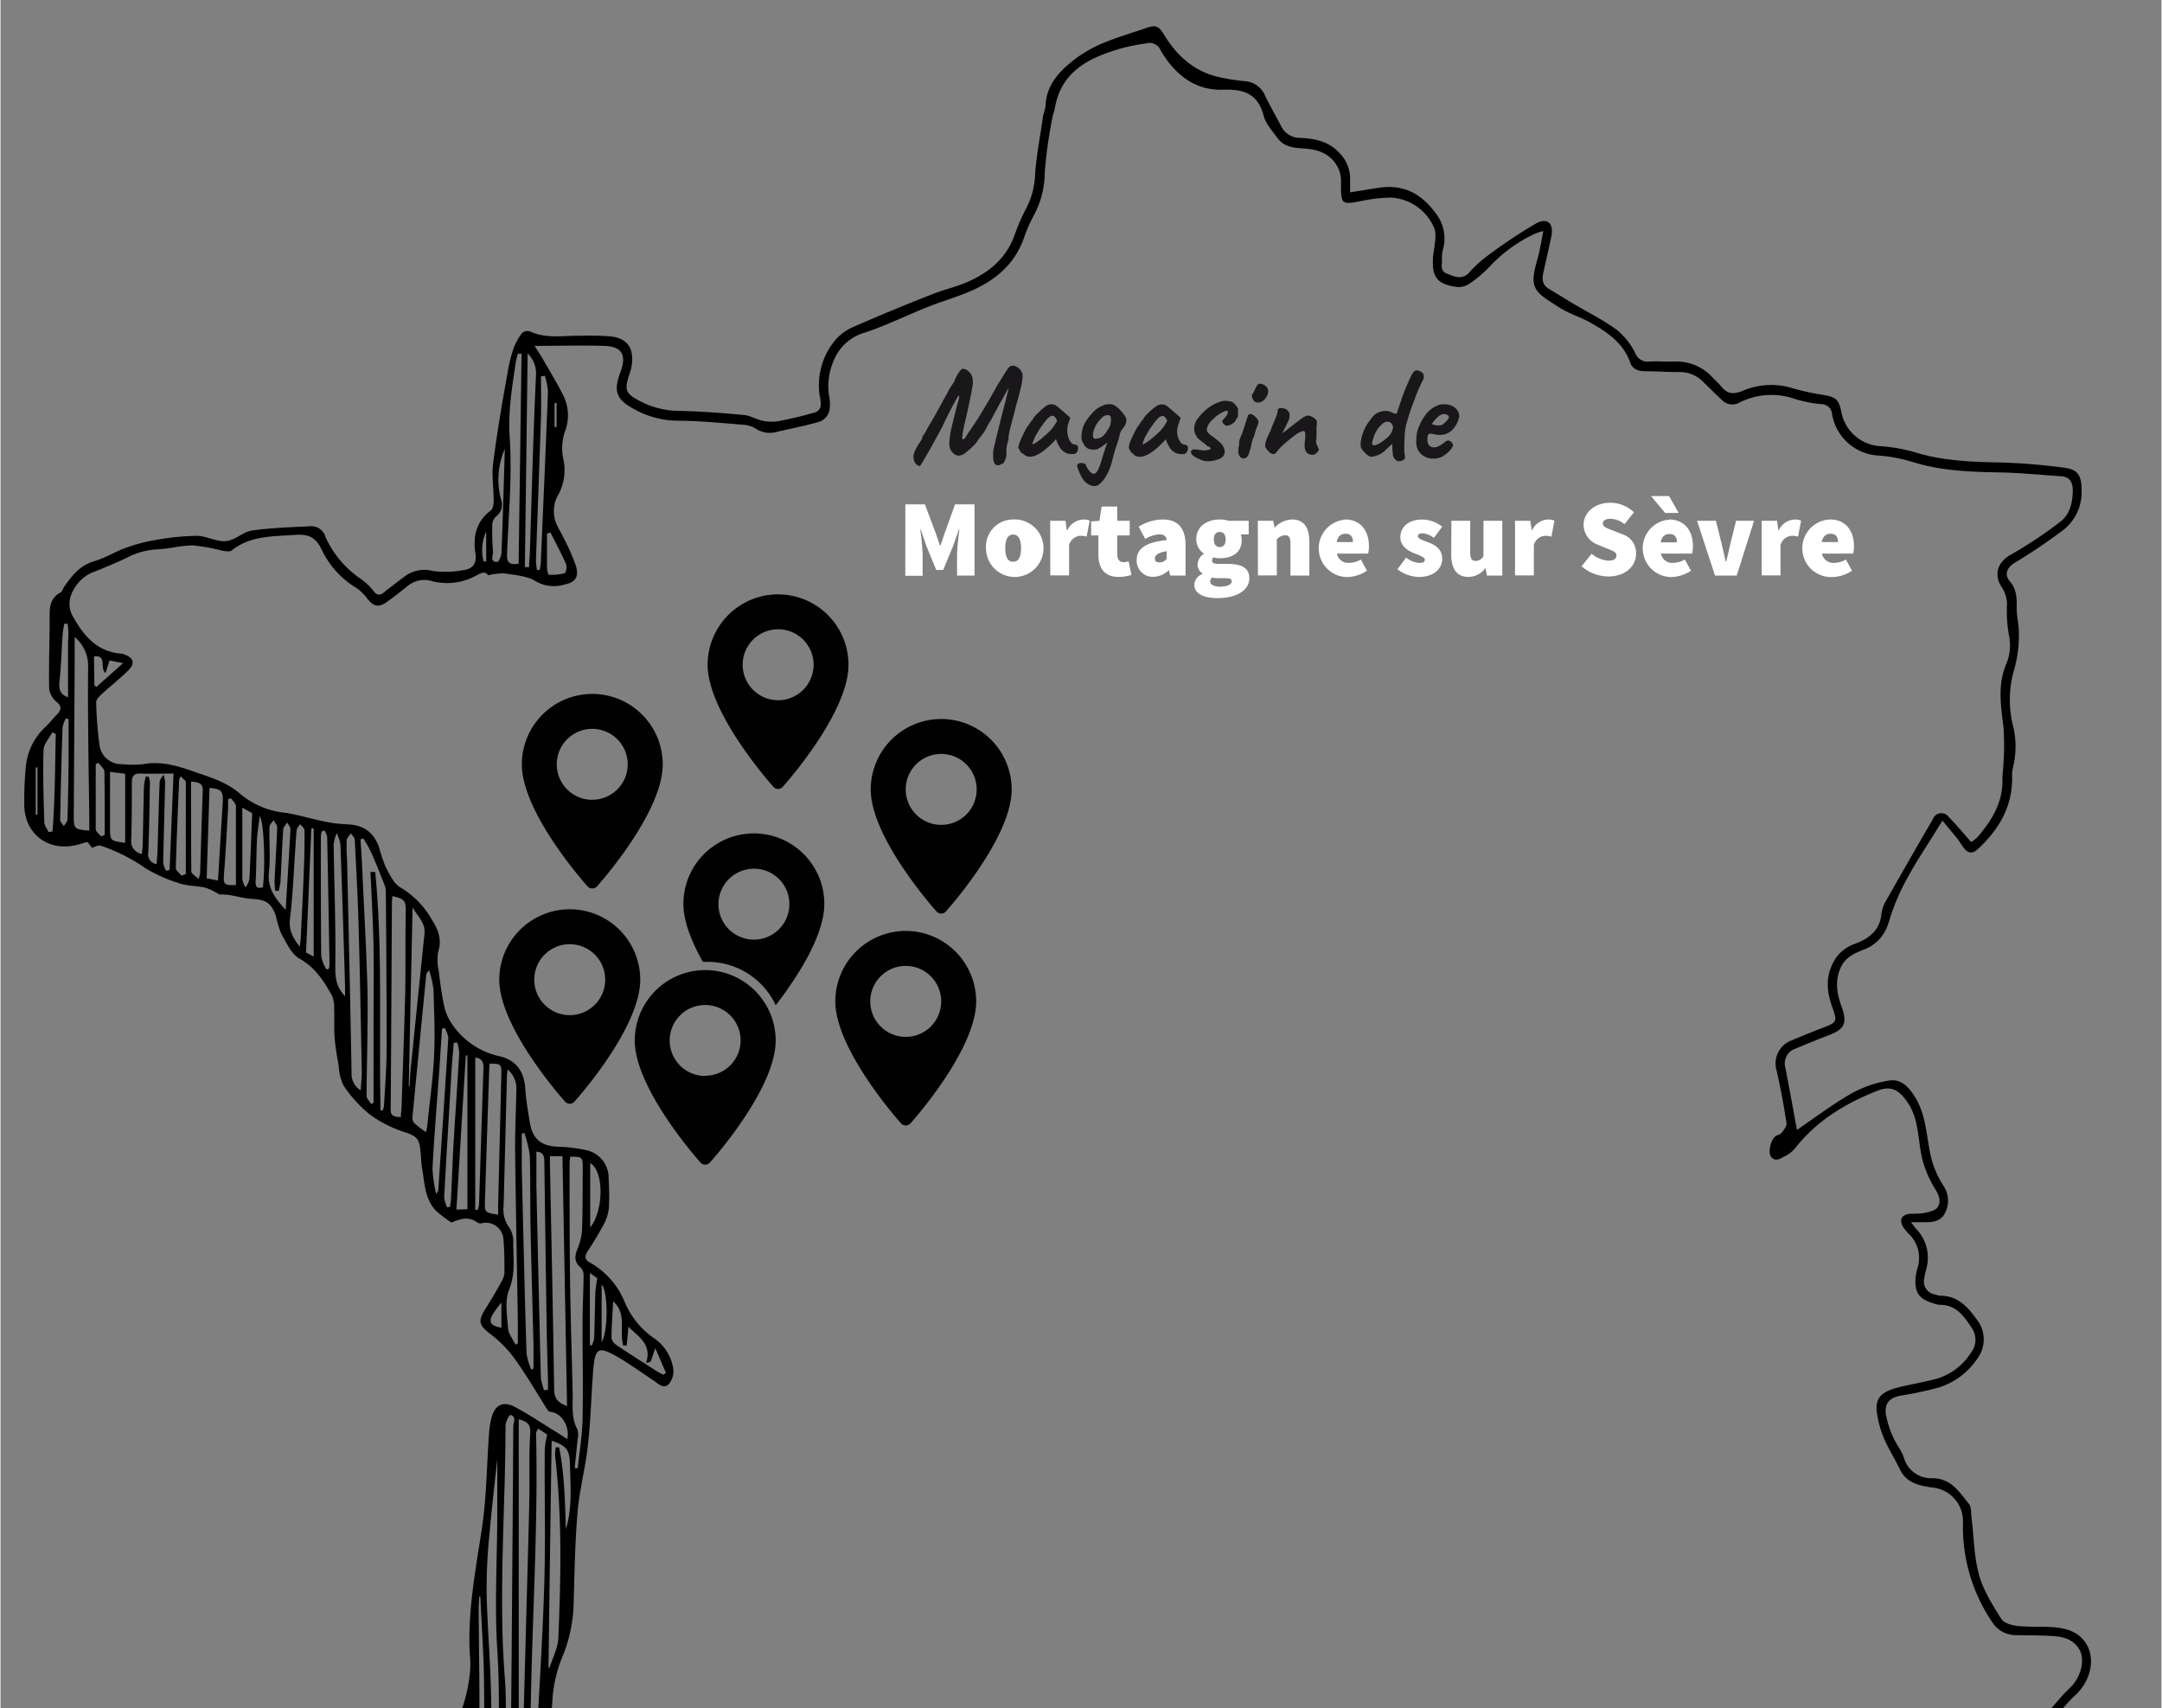 <?xml version="1.0"?>
<svg xmlns="http://www.w3.org/2000/svg" id="France" viewBox="0 0 405.12 320.2" width="500" height="395"><rect x="0" y="0" width="405.12" height="320.2" fill="#808080" stroke="none"/><defs><style>.cls-1{fill:#010101;}.cls-2{fill:#1a171b;}.cls-3{fill:#fff;}</style></defs><g id="map"><path d="M41,167.68a12.59,12.59,0,0,0-2.52-1.25c-1.66-.38-3.43-.31-5-.85a28.1,28.1,0,0,1-6.4-2.87,32.12,32.12,0,0,0-8.34-4.18c-.41-.12-1,.22-1.62.4l-.73-1a1.7,1.7,0,0,0-.45,0c-.53.14-1,.33-1.59.45-5.46,1.39-10-2.13-9.9-7.79a66.81,66.81,0,0,1,.3-6.93,11.62,11.62,0,0,1,3.68-7.39c.72-.68,1.34-1.47,2-2.17,1-.95,1.17-1.67-.1-2.68a3.65,3.65,0,0,1-1.22-2.5c-.07-4.17.08-8.35.1-12.54,0-2-.22-4.13,2.06-5.32.29-.15.41-.63.62-1,1.48-2.14,3-4.1,5.77-4.88,2-.59,3.9-1.8,5.92-2.51a30.91,30.91,0,0,1,5.52-1.44,46.69,46.69,0,0,1,7.65-.78c1.82,0,3.68,1.13,5.45,1s3.25-1.76,5-2c3.64-.52,7.34-.61,11-.8a2.75,2.75,0,0,1,2.72,2,18.86,18.86,0,0,0,6.59,7.86,11,11,0,0,1,2.38,2.24c.68.9,1.23.92,2,.29,1.39-1.09,2.78-2.17,4.2-3.21a6.23,6.23,0,0,1,5-.78,18.18,18.18,0,0,0,5.84-.2c1.59-.25,2.4-1.17,2.09-3.16-.47-3,.11-5.93,2.9-8,.41-.3.53-1.21.53-1.84,0-2.35-.39-4.73-.1-7C93.06,81.28,94,75.75,95,70.22a31.33,31.33,0,0,1,1.13-4.78,11.56,11.56,0,0,1,1.68-3.06,1.58,1.58,0,0,1,1.47-.24c3,1.38,6.07.78,9.13.81a58.87,58.87,0,0,1,5.94.11c3.13.35,4.41,2.16,4,5.27a8,8,0,0,1-.38,1.61c-1.1,3.28-.85,3.87,2.24,5.42a15.75,15.75,0,0,0,7,1.67c4.06.07,8.12.4,12.17.77,1.17.1,2.24.82,3.43,1.06a8,8,0,0,0,3,.1c2.37-.45,4.7-1,7-1.68a1.63,1.63,0,0,0,.93-1.07,5.13,5.13,0,0,0-.13-1.79,13.16,13.16,0,0,1,2.9-10.68,9.24,9.24,0,0,1,3.4-2.46c4.78-2.11,9.61-4.09,14.46-6,2.4-1,5-1.51,7.31-2.6,3.89-1.79,7-4.47,8.47-8.73a36.47,36.47,0,0,1,2.2-5,15,15,0,0,0,1.6-6.15c.24-3.72,1-7.4,1.5-11.1a15,15,0,0,0,.45-1.75c.14-4.19,2.81-6.82,5.82-9.09a25.09,25.09,0,0,1,5.5-3c2.53-1,5.19-1.79,7.79-2.68,1.38-.48,2.14-.35,3.06,1.22,2.38,4,5.76,7.1,10.57,8.1a36.94,36.94,0,0,0,4.56.71A4.44,4.44,0,0,1,237.1,18c.94,1.92,2,3.79,3,5.68a3.88,3.88,0,0,0,3.58,2.17c2.69.14,5.27.62,7.23,2.73a6.83,6.83,0,0,1,2.1,5.2v2.28l5.23-.84c4.68-.74,8.12,1,10.9,4.87a7.6,7.6,0,0,1,1.28,6.66,6.77,6.77,0,0,0-.19,1.79c.07,1-.45,2.2.9,2.74s2.83,1.3,4.21-.19a22.54,22.54,0,0,1,3.25-3,95.8,95.8,0,0,1,9.27-6.19c2.16-1.19,3.38,0,2.87,2.45-.47,2.26-1,4.52-1.5,6.77-.27,1.22-.18,2.29,1,3,1.5.9,3,1.83,4.48,2.73,2.78,1.65,5.72,3.1,8.32,5a13,13,0,0,1,3.43,4.33,2.5,2.5,0,0,0,2.69,1.6c1.54-.1,3.09.06,4.63,0a9.22,9.22,0,0,1,7.38,3.2,16.92,16.92,0,0,1,1.39,1.42c1.14,1.46,2.28,1.59,4.1.85a13.58,13.58,0,0,1,9.38-.45,45.93,45.93,0,0,0,5.79,1.25c2.27.4,2.8.85,3.26,3.07a7.91,7.91,0,0,0,7.4,6.53,30.59,30.59,0,0,1,6.37,1.12c5.24,1.64,10.59,1.82,16,1.93a112.4,112.4,0,0,1,12.16,1c2.47.33,3.13,1.56,3.13,4.07a9,9,0,0,1-3.41,7.58,109.91,109.91,0,0,1-9.14,6.17c-1.44.9-2,2.15-.9,3.46,1.35,1.56,1.3,3.27,1.29,5.12,0,1.61.47,3.23.41,4.84a23.56,23.56,0,0,1-.85,6.47,20,20,0,0,0-.26,10.61,16.29,16.29,0,0,1,0,7.85,7.47,7.47,0,0,0-.15,2c0,5.47-2.52,9.65-6.38,13.26-1.12,1.06-1.91.82-2.72-.21-.41-.52-.73-1.11-1.13-1.63-.85-1.06-1.73-2.09-2.84-3.44-.67,1.08-1.16,1.84-1.63,2.61-1.55,2.52-3.25,5-4.64,7.61a39.94,39.94,0,0,0-3.58,8.11c-.77,2.9-2.19,4.78-4.92,5.85-1.73.68-3.41,1.41-4.3,3.35-1.13,2.49-.72,4.88.12,7.23,1.14,3.13.7,4.29-2.36,5.46-2.11.81-4.2,1.66-6.27,2.53a2.92,2.92,0,0,0-1.87,3.58c.78,4,1.49,7.94,2.17,11.64,3.28-2.24,6.6-4.75,10.19-6.81a21.52,21.52,0,0,1,7-2.43c2.24-.39,3.71,1.08,4.95,3.09,2.24,3.65,2.11,7.81,3.11,11.72a18.56,18.56,0,0,0,2.19,4.87,5,5,0,0,1,.45,4.87c-.72,1.69-2.1,2-3.66,2h-2.85c.51.65.76,1,1.06,1.34A7.78,7.78,0,0,1,361,238c-.13.53-.26,1.07-.34,1.61a2.44,2.44,0,0,0,1.73,3l.27.06a4.29,4.29,0,0,0,1,.24c3.19,0,5.07,2,6.77,4.37a6,6,0,0,1,.2,7.37,13.55,13.55,0,0,1-7.42,5.51,64.82,64.82,0,0,1-6.75,1.44c-2.27.36-3.31,1.4-3,3.61a18.22,18.22,0,0,0,1.35,4.2c.56,1.32,1.54,2.46,2,3.8a5.3,5.3,0,0,0,5.33,3.91c3.58,0,5.1,2.63,6.93,4.88.44.58.32,1.67.44,2.53.45,3.58.45,7.29,1.42,10.74.79,2.9,2.53,5.6,4.14,8.2.48.78,1.92,1.22,3,1.34,2.13.24,4.3.09,6.44.22,2.6.16,5.06.76,6.54,3.2,1.76,2.89.71,7.07-2.18,9.66-1.41,1.27-2.52,2.86-3.86,4.22a22.22,22.22,0,0,1-3.1,2.63c-1.34.95-2.84,1.69-4.17,2.66a3.37,3.37,0,0,0-1,1.64,11,11,0,0,1-3.8,5.21c-3.38,2.84-6.39,6.12-9.61,9.16a31.62,31.62,0,0,1-4.88,4.14c-3.29,2-6.27,4.73-10.3,5.37a2.92,2.92,0,0,0-1.41.74c-2.09,1.93-3.92,4.22-6.23,5.82-4.09,2.78-8.12,6.15-13.54,5.63a50.82,50.82,0,0,1-7.31-1.75c-.89-.23-1.76-.59-2.68-.75-2.16-.39-4.36-.6-6.5-1.06a11.75,11.75,0,0,1-2.61-1.35c-1.5-.72-3-1.92-4.54-2-4.2-.23-7.81-1.74-11.5-3.63-2.45-1.26-5.47-1.6-8.28-1.9a22.36,22.36,0,0,1-7.23-1.86c-1.92-.87-4.52-.62-6.72-.33a74.11,74.11,0,0,0-9.66,2.06,20.92,20.92,0,0,0-4.48,2c-2,1.09-3.91,2.24-5.82,3.47-.51.33-1.15.9-1.21,1.42a38.5,38.5,0,0,0-.32,5.88,15.12,15.12,0,0,0,.79,3.88,16.38,16.38,0,0,1-.92,11.6,12,12,0,0,1-1.79,2.92c-1.73,2.05-3.59,4-5.34,6a3.36,3.36,0,0,0-.56,1.65c-.45,3.32-.9,6.65-1.3,10,0,.11-.06.21-.06.32-.06,2.79-.06,2.85-2.84,2.74a26.79,26.79,0,0,1-3.88-.62c-1.79-.34-3.58-.61-5.31-1.08-2.64-.72-5.25-1.53-7.85-2.39a61.59,61.59,0,0,0-17.74-3.23,109.17,109.17,0,0,1-14.45-1.1c-2.15-.34-4.08-2-6.13-3.07-1.51-.76-3.06-1.44-4.59-2.16l-1.94-.89c-2-.9-3.95-1.86-5.93-2.74-2.42-1.06-4.87-2-7.28-3.09-2.24-1-4.48-2.07-6.72-3-1-.45-2.12-.75-3.45-1.2,0,1.27.07,2.36,0,3.45-.15,1.87-.9,2.57-2.74,2.57-1,0-2-.22-3-.3a26.37,26.37,0,0,0-3-.14c-3.94.16-7.89.51-11.83.48a8,8,0,0,1-3.94-1.47,6.22,6.22,0,0,0-4.52-1.12,15,15,0,0,1-10.32-2,4.07,4.07,0,0,0-1.34-.24c-.26,0-.63,0-.74-.17-1.31-1.79-3.23-2.6-5.18-3.5-1.21-.57-2.08-1.85-3.14-2.77a14.48,14.48,0,0,0-8.73-3.49c-1.54-.12-3.09-.16-4.61-.35a3.82,3.82,0,0,1-3.39-2.92,13.78,13.78,0,0,0-5.9-7.89,3.18,3.18,0,0,1-1.37-2.4q.3-6,1.07-12a10.3,10.3,0,0,1,1.6-3.4c2-3.49,4-6.9,4.12-11.16a31.13,31.13,0,0,1,2.72-10.85,29.86,29.86,0,0,0,1.4-6.4,16.94,16.94,0,0,0,0-3.63c-.45-8.11,1.13-16,2.31-23.95.84-5.7.86-11.52,1.28-17.29a16.18,16.18,0,0,1,.51-3.25c.66-2.26,2.07-3,4.15-2,2.78,1.45,5.37,3.23,8.06,4.87.64.39,1.26.81,1.94,1.26.57-2.24-1-4.86-3-5.08a1,1,0,0,1-.67-.36c-2-3.17-3.89-6.44-6.08-9.49A21.67,21.67,0,0,0,92,250.22c-2.32-1.76-2.61-2.51-1-5,1.06-1.68,2.07-3.38,3-5.11a3.38,3.38,0,0,0,.47-1.55c0-2.09,0-4.19-.19-6.27a3.3,3.3,0,0,0-4.14-2.95,1.1,1.1,0,0,1-.73-.14c-1.62-1.23-3.22-.72-4.86,0a24.9,24.9,0,0,1-2.84-2.15c-2.14-2.15-2.18-5.08-2.65-7.83-.18-1-.21-2.08-.3-3.13-.23-2.8-.78-3.13-3.45-4a21.79,21.79,0,0,1-6.3-3.34,24.07,24.07,0,0,1-4.71-5.26,9.27,9.27,0,0,1-.89-3.61c-.32-1.8-.64-3.59-.78-5.38s0-3.48-.08-5.21a6.2,6.2,0,0,0-.4-2.63c-1.53-2.73-3.14-5.29-6.1-6.94-1.54-.86-2.44-3-3.42-4.68a19,19,0,0,1-1-3.3c-.87-2.48-1.91-3.11-4.54-3.23-1.41-.07-2.81-.52-4.22-.72A12.27,12.27,0,0,0,41,167.68ZM246.5,357.76c1.95-1.62,4-3.39,6.08-5,2.36-1.85,4.23-4.37,7.29-5.29a46.93,46.93,0,0,0,12.45-6,17,17,0,0,1,4.87-2.35,100,100,0,0,1,10-2.17c2.58-.45,5.37-1.14,7.74.38a12.31,12.31,0,0,0,6.72,1.79,20.24,20.24,0,0,1,10,2.6,17.54,17.54,0,0,0,9,2.78,8.5,8.5,0,0,1,6.25,2.5,3.78,3.78,0,0,0,1.85,1c2.1.41,4.24.62,6.34,1a18.71,18.71,0,0,1,3.27,1c2.42,1,4.83,1.88,7.51,1.48,1.35-.21,2.51-1.67,4.09-.68.13.09.51-.15.74-.3,4.51-2.81,9-5.61,12.64-9.61,2.65-2.87,5.86-5.25,8.69-8a11,11,0,0,0,3.11-4.31,5.08,5.08,0,0,1,1.37-2.36c1.48-1.13,3.18-2,4.72-3a15.61,15.61,0,0,0,2.46-2.13c1.4-1.45,2.61-3.09,4.09-4.48,2.24-2.06,3.17-5.49,1.84-7.56-1.18-1.83-3.08-2.24-5-2.35-2.24-.13-4.52-.12-6.77-.16a5.21,5.21,0,0,1-4.45-2.41,31.9,31.9,0,0,1-5.5-18.55,6.34,6.34,0,0,0-5.82-6.72c-2.43-.36-4.79-.85-6-3.41-.93-1.93-2.1-3.76-2.95-5.72a19.51,19.51,0,0,1-1.31-4.56c-.53-3.17.79-4.31,4.34-5.17,2.39-.58,4.85-.95,7.21-1.65a11.48,11.48,0,0,0,6-4.71,3.92,3.92,0,0,0,.2-4.67c-1.43-2.14-2.89-4.38-6-4.35a4.34,4.34,0,0,1-1.28-.3c-2.64-.82-3.47-2-3.27-4.77a10.65,10.65,0,0,1,.39-1.93,6.21,6.21,0,0,0-1.48-6.13,9.15,9.15,0,0,1-1.18-1.38c-.87-1.34-.4-2.38,1.19-2.56a22.68,22.68,0,0,0,2.47-.11c.95-.21,2.19-.39,2.68-1.06.81-1.06.34-2.31-.41-3.5a20.37,20.37,0,0,1-2.11-4.57c-1.24-3.78-.62-8-3-11.57-1.49-2.24-3-3.3-5.56-2.31-6,2.34-11.38,5.55-15.45,10.68a6,6,0,0,1-2,1.63c-.81.38-1.79,1.22-2.66.07-.58-.77,0-3.18.84-3.79.35-.25.89-.31,1.14-.62.45-.55,1-1.28.95-1.84-.51-3.31-1.12-6.6-1.86-9.85a4.6,4.6,0,0,1,2.62-5.59c2.13-.89,4.28-1.77,6.44-2.6s2.3-1.1,1.48-3.41c-1-2.69-1.45-5.41-.16-8.19A7.09,7.09,0,0,1,347.5,177c2.74-1,4.83-2.52,5.13-5.75a6.56,6.56,0,0,1,.9-2.47q4.34-7.67,8.78-15.29a1.66,1.66,0,0,1,2.15-.93,1.6,1.6,0,0,1,.74.57c1.45,1.47,2.77,3.07,4.25,4.73a7.24,7.24,0,0,0,1.19-.94c2.72-3.16,4.82-6.58,4.66-11,0-.76.15-1.53.16-2.3a49.3,49.3,0,0,0,.05-7.19c-.48-4-1.14-7.81.42-11.73a9.1,9.1,0,0,0,.68-5.15,26,26,0,0,1-.45-6.35,6,6,0,0,0-1-3.14c-1.56-2.36-.72-4.72,1.69-6.06a79,79,0,0,0,9.3-6.19c1.8-1.34,2.3-3.54,2.34-5.79,0-1.55-.5-2.61-2.17-2.73-3.89-.27-7.79-.66-11.69-.73-5.52-.09-11-.31-16.32-2a28.73,28.73,0,0,0-6.16-1.15,9.34,9.34,0,0,1-8.78-7.75,2,2,0,0,0-2-1.89,25.28,25.28,0,0,1-4.8-.92,13.32,13.32,0,0,0-10.57.62,2.71,2.71,0,0,1-3.33-.52c-1.17-1.09-2.3-2.24-3.45-3.33a6,6,0,0,0-4.43-1.87c-2.15,0-4.3-.14-6.45-.15-1.27,0-2.39-.38-2.81-1.6-1.29-3.7-4.27-5.69-7.4-7.48-1.85-1.06-4-1.67-5.78-2.81-4.87-3.06-5.82-3.58-4.25-9,.48-1.67.73-3.41,1.13-5.38a9.7,9.7,0,0,0-1.48.45,27.43,27.43,0,0,0-8.39,6,23.33,23.33,0,0,1-4,3.42,3.57,3.57,0,0,1-2.31.6c-3.76-.51-4.77-1.86-4.48-5.69.06-.82.26-1.63.32-2.45a7.68,7.68,0,0,0,0-2.62,9.33,9.33,0,0,0-8.28-6,28.9,28.9,0,0,0-5.24.59c-4,.78-4.08.81-4.07-3.38A5.8,5.8,0,0,0,249.76,30c-1.56-1.66-3.58-2.06-5.7-2.18-1.82-.11-3.56-.37-4.71-2-.92-1.3-2.13-2.58-2.51-4-1.07-4.19-3.63-5.15-7.68-5-5.3.19-9.11-3-11.64-7.32a2.28,2.28,0,0,0-2.81-1.35,35,35,0,0,0-4.54.9c-6,1.73-11.36,4.24-12.53,11.34-.08.49-.32.95-.39,1.44a84.06,84.06,0,0,0-1.49,10.59,17,17,0,0,1-1.93,7.74,30.2,30.2,0,0,0-1.94,4.35c-1.66,4.89-5.23,7.92-9.74,9.94-2.69,1.2-5.59,2-8.34,3.1-3.94,1.57-7.75,3.47-11.76,4.8a8.84,8.84,0,0,0-5.74,5,12,12,0,0,0-1,6.76,7.11,7.11,0,0,1,.07,2.94A3.09,3.09,0,0,1,153.71,79c-2.62.79-5.32,1.29-8,1.92a4.85,4.85,0,0,1-4.11-.55,5,5,0,0,0-2.32-.74c-4.11-.33-8.23-.74-12.34-.76a17,17,0,0,1-8.19-2.19c-3.34-1.8-3.87-3.36-2.54-6.91,1.21-3.25.31-4.83-3.09-4.93-4.27-.13-8.56,0-13,0,.52.81,1,1.56,1.49,2.36,1.31,2.28,2.68,4.54,3.87,6.9a8.34,8.34,0,0,1,.41,6.6,9.55,9.55,0,0,0-.42,5.16,9.71,9.71,0,0,1-1.14,7.31,6.15,6.15,0,0,0-.45,3.94c.2,1.25,1.11,2.48,1.68,3.72a38.82,38.82,0,0,1,2.35,5.37c.54,2-.19,3-2.16,3.37a6.73,6.73,0,0,1-5.47-.63c-1.63-1-3.88-1.13-5.88-1.45a12.63,12.63,0,0,0-3,.36c-.6-1-1.59-.25-2.55.22a11.27,11.27,0,0,1-7.86.9,4.89,4.89,0,0,0-4.61.85c-1.4,1.09-2.66,2.15-4.08,3.11s-2.33.8-3.5-.65a8.52,8.52,0,0,0-2.09-2.06A16.73,16.73,0,0,1,60.19,103c-1.22-2.54-2.77-2.87-5-2.72-1.15.08-2.3.13-3.46.21-3,.21-5.89.7-8.37,2.69-.42.33-1.34.13-2,0a34.44,34.44,0,0,0-5.32-.93c-2.24,0-4.44.65-6.67.74a13.5,13.5,0,0,0-5.66,1.56c-2.12,1-4.32,1.93-6.53,2.78a7.43,7.43,0,0,0-4,4.37,4.72,4.72,0,0,0,.25,3.61c2,3.69,4.58,6.94,9.32,7.23a2.35,2.35,0,0,1,.45.14c1.72.61,2.08,1.67.8,2.95-1.55,1.56-3.3,2.91-4.92,4.4-.49.45-1.16,1.09-1.15,1.62a75.44,75.44,0,0,0,.65,8.22,4.1,4.1,0,0,0,4.15,3.38,18.92,18.92,0,0,0,4.12,0c3.25-.59,6.23.3,9.21,1.34,3.17,1.1,6.39,2,9,4.35a15.71,15.71,0,0,0,8.44,3.45c2.32.36,4.59,1.08,6.91,1.55a25.15,25.15,0,0,0,4.4.59c3.06.09,5,1.28,6.1,4.14a33.58,33.58,0,0,0,1.24,3.75c.78,1.47,1.58,3.31,2.91,4a16.39,16.39,0,0,1,5.86,6.09c1.15,1.79,1.86,3.65,1.13,5.92a9.18,9.18,0,0,0,.11,3.58c.23,2,.49,4,.89,6a9.74,9.74,0,0,0,1.26,3.46A14.46,14.46,0,0,0,93.48,198c3.13.68,4.67,2.83,4.89,6,.14,2.14.51,4.27.85,6.38.52,3.16,2.09,4.45,5.25,4.6a27.07,27.07,0,0,1,5.23.62A5.28,5.28,0,0,1,114,221a46.51,46.51,0,0,1,.06,5.28,8,8,0,0,1-.89,3.1q-1.44,2.7-3.14,5.25c-.63,1-.44,1.57.55,2.11a15,15,0,0,1,6.43,7.33A15.43,15.43,0,0,0,122.7,251a8.5,8.5,0,0,1,3.4,5.49,3.75,3.75,0,0,1-.83,3c-.89.94-1.9,0-2.76-.62-2.2-1.47-4.33-3-6.61-4.37-3.88-2.23-4.45-1.92-4.8,2.56-.37,4.67-.45,9.36-1,14-.45,4.15-1.57,8.24-1.92,12.4-.48,5.7-.58,11.43-.73,17.15a28.06,28.06,0,0,1-1.91,9.49,25.82,25.82,0,0,0-2.07,8.43c-.13,4.72-2,8.6-4.32,12.48a8.9,8.9,0,0,0-1.42,2.94c-.51,3.76-.84,7.54-1.12,11.32a2.06,2.06,0,0,0,.89,1.56,12.54,12.54,0,0,1,5.71,7.06c1,3,2.69,3.71,5.37,3.59a5.94,5.94,0,0,1,2.14.12c2.79.95,5.73,1.68,8.28,3.08,3.79,2.08,7.28,4.71,10.95,7a12.58,12.58,0,0,0,9.46,2,7,7,0,0,1,5.47,1.29,6,6,0,0,0,2.65,1.24,73.42,73.42,0,0,0,10.06,0,22,22,0,0,1,6.53-.11c2.63.52,2.88.21,2.91-2.41V368a1.61,1.61,0,0,1,1.44-1.76,1.55,1.55,0,0,1,.48,0,5.92,5.92,0,0,1,2.06.53c3.44,1.58,6.86,3.22,10.3,4.82a29.93,29.93,0,0,0,3.65,1.53c2.89.89,5.87,1.54,8.27,3.58a5.81,5.81,0,0,0,1.2.52,43.19,43.19,0,0,1,5,2.38A21.58,21.58,0,0,0,210,383.3c6.27.35,12.57,0,18.74,1.46,2.28.55,4.58,1,6.85,1.63a8.83,8.83,0,0,1,3.1,1.34c1,.8,1.44.48,2.06-.41a13.57,13.57,0,0,1,2.55-3,12.23,12.23,0,0,0,3.86-5.79,15.56,15.56,0,0,0,.09-9.26c-.68-2.78-1.41-5.54-.83-8.47a12,12,0,0,0,.1-3.05ZM94.94,369.18h.35a1.76,1.76,0,0,0,.12-.45c.27-6.55.55-13.1.79-19.65a4,4,0,0,0-.32-1.22,9.55,9.55,0,0,1-.9-3c.13-5.05.57-10.09.64-15.15.19-14.32.26-28.65.38-42.95q.07-9.67.13-19.34c0-.79.71-1.85-.59-2.17a3.7,3.7,0,0,0-.87,2c0,15.75-1.35,31.47-.13,47.24.52,6.71-.14,13.53-.16,20.3q0,12.72.11,25.43C94.5,363.16,94.78,366.17,94.94,369.18Zm-23.73-161,.42,0a3.55,3.55,0,0,0,.26-.84c.19-3.63.5-7.27.5-10.9,0-9.7-.08-19.39-.15-29.1a3.77,3.77,0,0,0-.19-1.29c-.82-2.08-1.64-4.17-2.54-6.22A27.86,27.86,0,0,0,68,157.15l-.51.24c.1,1.68.23,3.37.3,5.06.34,7.65.8,15.3,1,23,.13,6.66-.14,13.32-.16,20,0,.5.56,1,.85,1.52l.45-.22v-14.6c0-4.8.07-9.59,0-14.38s-.37-9.53-.58-14.3h.9c1.43,14.86.66,29.79,1,44.69ZM93.15,271h.25c-.59,5.57-1.25,11.14-1.75,16.73a100.79,100.79,0,0,0-.52,10.85c.13,6.27.69,12.54.82,18.81.23,11.68.28,23.36.41,35,.06,5.17.12,10.35.21,15.53a6.19,6.19,0,0,0,.42,1.47l.51-.09v-2.18c-.21-7.32-.57-14.63-.59-21.94,0-11.94,1-23.86.22-35.84-.54-8.61,0-17.29,0-25.94V270.92Zm4-4.9V331l1.68-2.69h-.44A13,13,0,0,1,98,326c0-2.24.08-4.5.13-6.76q.16-6,.32-12.05c.23-8.57.49-17.16.68-25.74.1-4.23-.09-8.48.17-12.7.1-1.69-.45-2.23-2.14-2.67Zm9.66-49.22a8.39,8.39,0,0,0-.13,1.11c0,7.27,0,14.54.09,21.81s.34,14.51.5,21.77c0,2.18-.24,4.39.9,6.45a3.9,3.9,0,0,1,0,1.92c-.16,1.76-.35,3.51-.54,5.26l.58.06c.31-3,.83-6,.9-9,.14-6,0-12,0-18,0-3.08.17-6.16.2-9.24a2,2,0,0,0-.53-1.38c-1.18-1-1.2-2-.66-3.4a11.33,11.33,0,0,0,.9-3.62c.13-3.85.1-7.71.13-11.56,0-2.16,0-2.2-2.43-2.22Zm-1.44-.13H103v1.53c.28,14,.58,28.09.79,42.13,0,1.64.61,2.53,2.42,3.19-.29-15.7-.58-31.19-.86-46.85Zm-6,109.91h.41a12.29,12.29,0,0,0,.84-2.77c.5-9.24,1.09-18.48,1.34-27.73.22-8.14,0-16.31.07-24.47a18.13,18.13,0,0,1,.45-2.75l-1.7-1.12c-.17.38-.39.61-.38.85C100.86,288.05,99.38,307.34,99.33,326.66ZM75.05,209.42c0-.64.11-1.18.13-1.72.23-7.11.5-14.2.68-21.32.11-5.12,0-10.25.11-15.38,0-2.16-.19-2.51-2.52-3,0,.33-.07.65-.07,1-.08,13-.13,26-.24,39C73.11,209.25,73.83,209.38,75.05,209.42ZM29.26,162c.07-.93.16-1.79.18-2.65.13-4.24.22-8.48.39-12.71,0-.49.45-.95.73-1.43a6.59,6.59,0,0,1,.3,1.4c-.11,5.06-.27,10.12-.36,15.19a4.7,4.7,0,0,0,.54,1.45l.66-.16c.24-5.9.48-11.79.73-18.07-2.1,0-4.1.08-6.09,0-1.34-.07-1.73.47-1.72,1.7,0,3.59,0,7.17-.12,10.75a2.39,2.39,0,0,0,2,2.62c.06-.7.15-1.3.16-1.9.08-3.59.13-7.17.23-10.75a11.71,11.71,0,0,1,.34-1.86h.51a3.53,3.53,0,0,1,.27,1c-.08,4.4-.13,8.8-.31,13.2A1.86,1.86,0,0,0,29.26,162ZM13.9,119.41v5.15q-.08,14.19-.17,28.4c0,2.42.1,2.52,2.91,2.76v-2c-.1-9.5-.31-19-.22-28.5A7.15,7.15,0,0,0,13.9,119.41Zm53.63,85c.08-1.46.21-2.66.19-3.86-.17-8.86-.33-17.73-.58-26.6-.15-5.5-.45-11-.73-16.51,0-.41-.45-.8-.72-1.2-.27.42-.76.82-.79,1.26a29.36,29.36,0,0,0,.07,3.63c.29,13.33.61,26.66.84,40A3.6,3.6,0,0,0,67.53,204.41Zm35.2,108.19.19.08c.57-1.85,1.57-3.69,1.65-5.57.49-11.39.72-22.79-.6-34.16a8.67,8.67,0,0,1,.12-1.61h.63c1,4.92,1.1,10,1.27,15.36,1.26-4.23.84-8.2.76-12.14-.06-2.81-.65-3.53-3.43-4.48Q103,291.35,102.73,312.6ZM95.07,200.51c-.07.57-.12.84-.13,1.1q-.31,12.21-.62,24.43a5.59,5.59,0,0,0,1,4,4.84,4.84,0,0,1,.8,3c0,2.91.44,5.76-.78,8.74-.85,2.13-.37,4.86-.18,7.3.08,1,.89,2,1.41,3l.41-.22V247.5c-.17-10.78-.39-21.57-.52-32.36,0-3.5.18-7,.23-10.52a4.72,4.72,0,0,0-1.58-4.1ZM79.73,212.25a7,7,0,0,0,.25-1c.44-4.44,1.08-8.86,1.3-13.31.21-4.11,0-8.23-.1-12.35a19.5,19.5,0,0,0-.83-3.69,1.57,1.57,0,0,0-.57,1.12q-1.29,13.23-2.56,26.45a1.49,1.49,0,0,0,.39,1.12,24.47,24.47,0,0,0,2.14,1.66Zm10.21,87.07h-.2c0,.71-.1,1.42-.09,2.12,0,5.65.12,11.28.13,16.92v26.11q.06,11.73.25,23.46c0,.45.51.87.78,1.31a4.56,4.56,0,0,0,.42-1.39c-.15-8.7-.4-17.4-.49-26.09s0-17.41-.09-26.11c-.05-5.45-.46-10.88-.7-16.32Zm7.73-233H97a13.72,13.72,0,0,0-.4,1.56c-.69,4.71-1.48,9.3-1.14,14.21.48,7.21-.23,14.5-.5,21.76-.06,1.49.36,2.14,2.17,1.82q.28-19.69.55-39.35ZM88.53,369V320.49a26,26,0,0,0-2,4.4c-.11.3-.24.85-.12.94,1.34.89.7,2.16.7,3.3q0,19.25-.09,38.47C87.06,368.69,87.45,369.12,88.53,369Zm13.41-108.36.7-.12V259c-.08-3.25-.19-6.5-.24-9.75q-.25-15.78-.45-31.56c0-1.16-.4-1.75-1.49-1.79v6.44q.39,18,.84,36a11.55,11.55,0,0,0,.64,2.39Zm-8.65-33v-1.79q.3-12.14.59-24.28c.05-2.09,0-2.14-2.19-2.18,0,.32-.06.64-.07,1q-.41,12.31-.8,24.63c-.07,2.28-.08,2.28,2.47,2.7ZM85.83,365.52V330a59.85,59.85,0,0,0-1.65,7.94c-.59,6.63-.78,13.28-1.21,19.92A9.43,9.43,0,0,0,85.83,365.52ZM98.22,212.39l-.5.12v6.34c.27,11.62.53,23.23.89,34.84a12.1,12.1,0,0,0,.9,3.06l.41-.14V252.5c-.17-7.38-.4-14.77-.55-22.12-.1-4.63,0-9.26-.16-13.89a22.93,22.93,0,0,0-1-4.08Zm.08-106.08h.79c0-.94.12-1.88.15-2.82.36-11.07.63-22.14,1.15-33.21a5.13,5.13,0,0,0-1.57-4c-.17,13.48-.34,26.75-.52,40Zm3.76-35.87-.74.12c0,2.52.07,5,0,7.55-.29,9-.64,17.91-.94,26.9a12.61,12.61,0,0,0,.19,1.84h.52a12.56,12.56,0,0,0,.2-1.37c.45-10.72.94-21.44,1.34-32.16a13.66,13.66,0,0,0-.57-2.83Zm13.76,290.39c-.1.9-.2,1.66-.25,2.42-.36,5.33-.66,10.67-1.09,16-.13,1.5.44,1.94,2,2,.44-6.05.86-12,1.38-18,.13-1.5-.51-2.1-2.06-2.35Zm121.82,42.41c.07-.71.11-1.31.2-1.9.44-3.13.95-6.3,1.34-9.46.24-2-1.21-3.46-3.53-3.62v15Zm-21.24-5.37,4.16,1.95V385.49h-2.4c.14,2.24.24,4.33.4,6.41.14,1.7.37,3.4.49,5.1,0,.28-.29.6-.45.89-.23-.26-.56-.48-.66-.78a4.74,4.74,0,0,1-.18-1.3c-.23-3.08-.45-6.15-.69-9.22a7.84,7.84,0,0,0-.38-1.42l-.28.1ZM85.59,195.41l-.62.12c-.16,1.91-.34,3.81-.45,5.72-.45,7.75-.93,15.5-1.35,23.25a6,6,0,0,0,.57,1.85l.53-.13c.06-.45.16-.94.18-1.4.16-3.3.27-6.6.45-9.9.34-5.82.76-11.64,1.09-17.46A7.17,7.17,0,0,0,85.59,195.41Zm-21-8.63v-1.92c-.27-8.86-.54-17.72-.87-26.58a7.23,7.23,0,0,0-.7-2.07,8.41,8.41,0,0,0-.57,2.09c.11,7.66.42,15.31.31,23,0,2,.14,3.7,1.85,5.48Zm68.54,197.63V371.69c0-.37-.57-.73-.87-1.09a3.92,3.92,0,0,0-.35,1.88c0,3,.09,6.06,0,9.08a9.28,9.28,0,0,1-.62,2.38l-.53-.1a3,3,0,0,1-.21-.72c0-3.9.07-7.81.16-11.71,0-1.26-.45-2-2-2.15v14.65ZM76.53,203.66h.14c.08-1.21.14-2.41.26-3.61q1.26-12.5,2.55-25c.21-2-1.19-3.14-2.23-4.93C77,181.65,76.76,192.66,76.53,203.66ZM56.1,177.52c.1-.9.17-1.35.19-1.75.21-4.51.45-9,.61-13.53.08-2.19.12-4.4.08-6.6,0-.39-.51-.76-.8-1.14-.23.36-.6.7-.65,1.09-.15,1.14-.17,2.3-.26,3.45-.31,4.4-.47,8.81-1,13.17-.26,2.06.42,3.46,1.86,5.31ZM40.77,165.07c.3-5,.6-9.87.89-14.7.12-2.07-.27-2.48-2.48-2.66-.17,5.64-.35,11.27-.53,16.95ZM52.13,167h-.64q-.1-.92-.12-1.83c.16-3.36.38-6.72.5-10.07,0-.45-.45-.9-.69-1.34-.26.44-.75.85-.76,1.28-.07,2.81.2,5.65-.1,8.43-.32,3,1.12,4.92,3.14,7.1.31-5.22.64-10.16.89-15.1,0-.42-.38-.86-.59-1.29-.27.45-.73.86-.76,1.31-.22,3.3-.34,6.6-.52,9.9A11.28,11.28,0,0,1,52.13,167ZM309.69,359.7l.59-.35c0-.66.09-1.31.08-2,0-4.4-.17-8.79-.14-13.19,0-1.53-.7-2-2.27-2.16,0,5.13-.08,10.17.07,15.2,0,.89,1.09,1.69,1.67,2.51ZM20.53,144.7V155c0,2.63,0,2.63,2.84,3V145.06Zm67,82V197.87h-.3c-.59,9.59-1.17,19.18-1.76,28.89Zm-4.29-34-.48.16c-.17,2.64-.33,5.27-.51,7.91-.45,6.09-.94,12.18-1.27,18.28a25.75,25.75,0,0,0,.69,4.78c.3-.48.39-.56.39-.64.65-9.57,1.3-19.13,1.89-28.7a5.69,5.69,0,0,0-.69-1.79Zm17.41,179.49.59-.27c.32-5.22.69-10.42,1-15.64.08-1.57-.76-2.83-1.91-4.24a8.56,8.56,0,0,0-.25,1.14c-.15,5.72-.34,11.44-.4,17.16,0,.61.68,1.24,1,1.85Zm16.74-119.94h-.64c-.82-2.69.76-5.94-1.9-8.3-.12,2.36-.29,4.6-.31,6.85a2,2,0,0,0,.9,1.34c2.51,1.69,5.06,3.3,7.61,4.93.39.24.8.44,1.2.65l.5-.35-2-4.63-.86,2.53-.87.26c1.15-3.56-1.39-4.85-3.3-6.82-.12,1.32-.21,2.41-.34,3.5Zm-20.2,96.48c0,2.54.06,4.77,0,7-.13,4.34-.33,8.68-.51,13-.05,1.13.23,1.91,1.65,1.79,0-.5.06-.93.08-1.37.24-5.82.37-11.64.77-17.46.06-1.48-.48-2.08-2-2.9ZM10.36,137.58l-.65-.29c-.58,1.11-1.62,2.19-1.65,3.31-.13,4.51,0,9,.15,13.54,0,.63.53,1.24.81,1.87l.73-.14C10.22,149.78,10.22,143.68,10.36,137.58Zm98.9,240.23c.16-2.55.33-5,.45-7.37.19-3.35.38-6.71.5-10.07,0-.39-.45-.79-.7-1.18a5.58,5.58,0,0,0-1.06.94,2.1,2.1,0,0,0-.28,1.1c-.24,4.78-.45,9.57-.69,14.36C107.43,376.78,107.87,377.47,109.26,377.81Zm74,14.45a12.55,12.55,0,0,0,.27-1.72c.13-5,.24-10,.36-15,0-1.28-.81-1.35-1.66-1.37-.27,5.22-.5,10.37-.84,15.51a2.07,2.07,0,0,0,1.49,2.52,2.63,2.63,0,0,0,.39.06ZM35.72,146.52c0,5.69,0,11.29.05,16.88,0,.4.75.79,1.37,1.4a8.73,8.73,0,0,0,.28-1.12c.16-5.17.31-10.33.49-15.5C38,146.76,37,146.65,35.72,146.52Zm25,9.17-.52.19a7.36,7.36,0,0,0-.15.94c0,7.48,0,15,.07,22.44a7.46,7.46,0,0,0,1,2.5l.44-.15a3.42,3.42,0,0,0,.12-.78q-.2-12-.44-23.92a4.46,4.46,0,0,0-.49-1.22Zm56.9,225.89c2.24.32,2.33.27,2.37-1.9.07-4.45.09-8.91.16-13.36a23,23,0,0,1,.31-2.48l-1.43-.93c-.45,6.33-.91,12.46-1.38,18.67ZM89,198.28v28.54h.45a4.9,4.9,0,0,0,.26-1c.28-8.53.53-17.07.83-25.6C90.55,199.08,90.22,198.36,89,198.28ZM197.36,380.43v14.81h2.15c0-3.95-.09-7.85,0-11.73a2.69,2.69,0,0,0-2.19-3.08Zm118.4-34.78V360c0,.3.55.58.85.9.31-.36.9-.72.9-1.08.06-4.55,0-9.11,0-13.82Zm-9.6,11.64.81-.39V343.21c0-1.88-.13-2-2-1.79,0,4.79,0,9.57.06,14.35,0,.53.75,1,1.14,1.54Zm-82.09,43.64c-.11-1.38-.29-2.62-.3-3.86-.06-3.35-.09-6.71-.05-10.06,0-1.4-.49-1.91-1.84-1.51v13.06C221.83,400,222.37,400.71,224.07,400.93Zm-87.86-16.62,2-.11V371.53l-2,.19ZM324.37,347l-.87.31v14.48c0,1.37.75,1.46,2.13,1.37,0-4.86,0-9.68-.05-14.5C325.57,348.14,324.82,347.6,324.37,347ZM43.18,149.64l-.52.2v1.74c-.24,4.11-.44,8.23-.77,12.34-.13,1.89,0,2.07,2.24,2V151.14C44.12,150.59,43.52,150.12,43.18,149.64Zm15.53,29.67v-24h-.44c-.32,7.68-.64,15.37-1,23.26ZM232.39,387.48c.2,4.91.39,9.78.64,14.65,0,.37.52.72.8,1.08.5-4.71.58-9.26.78-13.79C234.68,387.91,234,387.47,232.39,387.48Zm-52.8-15.32a5,5,0,0,0-.38,1c-.05,5.37-.1,10.78-.08,16.18,0,.35.47.7.72,1.05l.51-.18c.19-5.32.42-10.64.52-15.95C180.89,373.64,180.16,373.05,179.59,372.16ZM295.5,339.38l-.72.27c-.1,4.55-.23,9.1-.23,13.64,0,.45.73.94,1.13,1.41l.47-.24c.12-4.48.27-9,.31-13.5C296.46,340.44,295.83,339.92,295.5,339.38Zm31.26,10.1v13.91c1.32.36,1.73-.22,1.76-1.5.07-3.4.15-6.81.4-10.21C329,350.12,328.58,349.41,326.76,349.48Zm-314-214.64-.5-.17a5.59,5.59,0,0,0-.63,1.68c-.2,5.78-.34,11.57-.45,17.35,0,.39.45.78.68,1.18.24-.41.68-.82.69-1.24.12-3.69.17-7.38.21-11.07,0-2.57,0-5.14,0-7.73ZM177.32,389.48l.5-.35a1.57,1.57,0,0,0,.13-.47c0-5.37.1-10.74,0-16.15,0-.59-.74-1.17-1.38-2.1a7.91,7.91,0,0,0-.25,1.07c0,5.55,0,11.09.09,16.64,0,.47.58.92.88,1.38ZM33.8,145.54c-.21.39-.31.49-.31.58-.23,5.54-.48,11.08-.63,16.63,0,.44.7.94,1.08,1.42l.8-.31V146.61C34.7,146.28,34.17,146,33.8,145.54Zm258.07,192.8a8.67,8.67,0,0,0-.13.89c0,4.18,0,8.37.05,12.54,0,.48.68,1,1.18,1.61a5,5,0,0,0,.35-.83c.17-4.34.32-8.68.49-13C293.86,338.13,293,338.24,291.87,338.34ZM139.55,384.07c2.11-.24,2.12-.24,2.13-2v-10.6c-2.27-.21-2.33-.14-2.24,1.8.06,1.48.09,3,.09,4.45C139.56,379.81,139.55,381.88,139.55,384.07Zm140.84-43.62c-1.09-.28-1.49.13-1.48,1.15,0,2.15,0,4.29-.07,6.44,0,2.64.22,2.86,3.2,2.73V340.22h-.44a59.58,59.58,0,0,1-.63,9.44l-.6-.05ZM187.8,375.63l-.54.34v17.32c0,.44.54.89.83,1.34l.61-.27V376.74C188.66,376.36,188.08,376,187.8,375.63Zm42.72,10.69-.26.4v14.33c0,1,.54,1.32,1.28,1.19V387.49c0-.4-.66-.78-1-1.17ZM122,364.47l-.72.24v16.7l.5.15a4.33,4.33,0,0,0,.58-1.34c.23-4.51.45-9,.55-13.53C123,366,122.36,365.21,122,364.47Zm51.94,5.1V377c0,3.18-.07,6.36,0,9.54a5.48,5.48,0,0,0,.68,1.79c.51-.33.63-.52.63-.72,0-5.49,0-11-.12-16.46,0-.43-.66-.87-1.19-1.53Zm137.61-26.26q-.14.36-.24.72c0,5.12,0,10.24.08,15.36,0,.31.54.62.83.93l.61-.24V344.91c0-.46-.67-.9-1.23-1.6ZM94.54,84.16a14.27,14.27,0,0,0-.72,9.4,2.78,2.78,0,0,1-.88,3.23,2.36,2.36,0,0,0-.75,1.44,48.63,48.63,0,0,0,.14,5.26c0,.68-.61,1.89.8,1.85.29,0,.77-1.13.79-1.74C94.17,97.12,94.35,90.64,94.54,84.16Zm30.09,282.29-.35.22c-.25,4.61-.53,9.21-.7,13.83,0,.39.66.8,1,1.21l.64-.31c.15-4.44.34-8.89.4-13.34C125.65,367.53,125,367,124.63,366.45ZM106,358.7a4.32,4.32,0,0,0-.36.67c-.19,5-.39,10-.53,15,0,.45.45.93.75,1.55.26-.39.36-.48.37-.57.31-5.17.63-10.3.86-15.49C107.11,359.53,106.44,359.17,106,358.7Zm84.48,18-.66.22v17c0,.35.45.7.71,1.05.24-.41.69-.83.69-1.25.06-5.11.08-10.23,0-15.34.05-.6-.46-1.15-.73-1.7ZM169.59,386l.89-.19c-.17-5.59-.33-11.19-.55-16.78,0-.37-.51-.71-1.06-1.43V374c0,3.4.08,6.82.18,10.22a7.44,7.44,0,0,0,.53,1.78Zm2.63.78.4-.16V370c0-.45-.68-.9-1-1.32v16.85c0,.4.42.8.64,1.19Zm111.21-35.91c1.3.44,1.88.07,1.92-1.31.1-3,.28-6,.41-9.06a10,10,0,0,0-.14-1.34c-1.1.37-2.24.27-2.21,1.83.06,3.3,0,6.6,0,9.88Zm-180,23.51.49-.2c.21-5,.44-9.94.58-14.91,0-.38-.58-.77-.89-1.15l-.45.23c-.23,4.76-.5,9.52-.65,14.29,0,.55.58,1.14.9,1.72ZM45.33,151.41v13.46a4.36,4.36,0,0,0,.61,1.5,4.93,4.93,0,0,0,.72-1.54c.21-4.09.35-8.19.52-12.39ZM299.81,356c1.08.52,1.34-.17,1.37-1,.1-4.45.21-8.89.22-13.34,0-.35-.73-.7-1.13-1.06l-.45.36Zm22.09,6.82a4.5,4.5,0,0,0,.4-.93c.19-4.83.38-9.67.5-14.51,0-.33-.51-.67-.79-1-.24.34-.68.69-.69,1-.06,4.73-.07,9.47-.06,14.2,0,.33.33.65.64,1.22Zm-116,21.66v10.3c0,1.3,1,1.1,1.75,1.09V384.75Zm-94.76-5.41c.25-.21.31-.24.31-.27.41-6.27.82-12.51,1.17-18.76,0-.24-.5-.51-1.1-1.08-.35,6.65-.68,12.8-1,19,0,.35.38.72.6,1.15Zm74.44,14.83c.26-.45.36-.54.36-.63.08-5.68.16-11.35.19-17a5.34,5.34,0,0,0-.57-1.5c-.33.63-.55.86-.55,1.09-.13,5.56-.26,11.12-.32,16.69,0,.36.51.78.87,1.34Zm145.13-43.75-.58.22c-.17,4.22-.34,8.42-.51,12.72,1,.14,1.79.21,1.79-1.06,0-3.53.09-7.06.06-10.59,0-.43-.48-.86-.75-1.29Zm-11.2,11.4.69-.28V347.14c0-.33-.34-.66-.52-1a3.37,3.37,0,0,0-.69.9,4.79,4.79,0,0,0,0,1.31c-.07,4-.17,7.9-.18,11.85,0,.45.51.9.77,1.35ZM194.57,395c1.27.43,1.62,0,1.62-1,0-4.52,0-9-.09-13.56a3.34,3.34,0,0,0-.42-1.1l-.45.1c-.22,5.19-.44,10.37-.66,15.6ZM103.1,99.84l-.65.17v6.17a3.77,3.77,0,0,0,.3,1.56,9.19,9.19,0,0,0,3-.28c.26-.08.48-1.24.27-1.71C105.15,103.74,104.09,101.81,103.1,99.84ZM287.3,351.49l.76-.35V338.57c-.61.16-1.14.54-1.17.95-.19,3.58-.33,7.16-.39,10.74,0,.4.52.81.8,1.24Zm-60.15,34.79c.17,4.88.32,9.55.53,14.22,0,.45.52.86.79,1.29l.26-.24V386.43ZM18.33,143l-.48.26v12.19c0,.45.64.89,1,1.34l.68-.26c0-4,0-7.9-.05-11.84C19.48,144.11,18.74,143.55,18.33,143ZM80.57,344.26a3.37,3.37,0,0,0-.49.94c-.45,4-.93,8.06-1.25,12.13,0,.53.77,1.13,1.18,1.7l.56-.28ZM192.7,395h.37a1.09,1.09,0,0,0,.2-.42c.23-5,.48-9.9.63-14.86,0-.44-.62-.89-1.2-1.66ZM298,355.88c.24-.39.4-.52.4-.65.1-4.67.19-9.35.23-14,0-.21-.44-.43-1-1-.15,5.15-.3,9.81-.39,14.48C297.27,355.06,297.72,355.41,298,355.88Zm-72,45.83.71-.37c-.9-5.12,0-10.4-1.27-15.84-.38.45-.51.53-.51.6.07,4.82.14,9.63.27,14.44,0,.38.56.76.8,1.17ZM110.55,230.14c2.6-3.33,2.57-10.63,0-12.09Zm34,153.36c0-3.39.06-6.67-.06-9.95,0-.56-.77-1.1-1.18-1.65l-.45.28v10.34c0,1.19.66,1.17,1.7,1ZM12.66,130.72V120.57c0-.6.08-1.2.07-1.79s-.09-1.22-.14-1.84h-.65c-.1.67-.25,1.34-.3,2-.2,2.9-.26,5.82-.58,8.72C10.9,129.19,11.15,130.18,12.66,130.72ZM200.79,382.57v12.78c1.28.45,1.42-.26,1.43-1.12,0-3.26,0-6.51.15-9.76C202.41,383.26,202,382.76,200.79,382.57Zm102.45-41.76-.38.08a2,2,0,0,0-.2.58c-.12,4.63-.23,9.25-.3,13.88,0,.31.39.62.59.93.25-.39.7-.77.71-1.17V342.05A4.54,4.54,0,0,0,303.24,340.81Zm-91.93,43.88v10.78c0,.39.52.76.8,1.13.24-.41.72-.83.71-1.24-.09-3.13-.25-6.27-.48-9.4C212.35,385.59,211.78,385.23,211.31,384.69Zm-44,.54.53-.27V373.87l-.64-.2c-.25.49-.7,1-.71,1.48-.07,2.91-.07,5.83,0,8.74,0,.45.54.89.82,1.34Zm46.8-.37-.4.45c.13,3.56.22,7.12.45,10.68,0,.53.59,1,.89,1.54l.55-.3c-.17-3.72-.31-7.44-.55-11.16,0-.43-.61-.81-.94-1.21ZM127,367.93c-.26,4.74-.5,9.12-.75,13.5,0,.11-.08.25,0,.32.3.41.64.81,1.15,1.46a7,7,0,0,0,.25-1c.11-4.4.22-8.8.27-13.2C127.88,368.68,127.39,368.38,127,367.93ZM49.18,166.34c.5-3.72.22-12.5-.59-13.32-.18,1.54-.44,2.92-.51,4.32-.13,2.63-.11,5.28-.25,7.92C47.77,166.41,48.23,166.6,49.18,166.34ZM290.52,351.87V338.38l-.66-.13a7,7,0,0,0-.38,1.5c-.15,3.62-.21,7.25-.4,10.87C289,351.62,289.27,352.07,290.52,351.87ZM334.3,361l.39.25c.32-.37.9-.73.92-1.1.08-2.91.07-5.82,0-8.72,0-.24-.44-.45-.69-.71-.22.26-.61.52-.61.78V361Zm-170,12.77-.45.36V383c0,.45.59.87.89,1.3l.43-.26V374.7c0-.33-.56-.62-.87-.93Zm105-25c-.08-1.2-.15-2.2-.23-3.37l-2.18,1c-.1.78-.17,1.4-.25,2h-.38l-1-1.56c-.36.92-.62,1.58-.9,2.24h-.27c-.23-.32-.48-.68-.73-1.05h-.48c-.19.71-.38,1.42-.72,2.66Zm-65.1,46.89.57-.37V384.93c0-.4-.56-.79-.85-1.19l-.45.29v10.35C203.47,394.81,203.94,395.23,204.2,395.66Zm-90.5-36c-.34,6.92-.66,13.43-1,20,1.13-1.91,2-18.76,1-20Zm32.62,13.91-.55.31v9.2c0,.33.5.65.77,1,.22-.32.62-.63.62-1,.07-2.74.1-5.49,0-8.23,0-.43-.59-.85-.91-1.28ZM17.59,128.46l.39.31,5-4.45-2.55-.5-.74,2.36c-1.21-1,.39-3.38-2.17-3.13ZM209.81,396.28V385.5c0-.19-.27-.38-.42-.57-.19.2-.51.38-.55.61a9.14,9.14,0,0,0,0,1.48v9.13ZM110.49,252.15l.33.11a4.61,4.61,0,0,0,.47-1.35c.11-2.9.13-5.82.23-8.72.08-.85.2-1.7.36-2.54l-1.39-1Zm49.72,129.23v-7.75l-.66-.17c-.22.57-.69,1.17-.6,1.69.33,2.09-1.09,4.55,1.26,6.23Zm112.48-33v-5.05c-2.62,1.18-2.83,1.7-2.17,5.24ZM162.33,382.93l.39-.19v-8.36c0-.3-.45-.6-.69-.89-.19.26-.55.52-.55.79,0,2.52,0,5.05.12,7.57C161.58,382.22,162.06,382.57,162.33,382.93Zm115.33-42.12c-1.3.41-1.41.7-1.42,5.49,0,1-.69,2.54,1.42,2.88ZM338.93,352v6.71a5,5,0,0,0,1.73-5.52C340.49,352.69,339.64,352.45,338.93,352ZM156,374.2c-.16,5.37,0,5.82,1.69,6.1v-6.1Zm158-13.57h.4V345.24H314ZM148.47,383.92l.57.05c.06-.9.12-1.79.2-2.69s-.13-1.72.27-2.24c1.09-1.4.34-2.86.4-4.27,0-.21-.48-.6-.74-.6a.94.94,0,0,0-.67.65c-.06,3,0,6.05,0,9.08ZM112.69,240.84v10.8C114,249.42,113.85,241.82,112.69,240.84Zm-30.56,112,.68-11.64h-.68ZM337,351.11V360C337.93,358.6,337.91,353,337,351.11Zm-62-2.43c.12-2.5.21-4.62.31-6.91-1.57.83-1.83,5.35-.31,6.9Zm-140.11,23h-.52c-.06,4.15-.14,8.31,0,12.47h.53ZM93.9,244.2c-2.72,3.31-2.69,4.17,0,4.72ZM261.08,348.57l-4.77,2.93.21.35,4.93-1.47ZM6.6,152.71h.33v-8.83H6.6ZM332.68,362.15H333V351h-.31ZM152.59,378.27a11.81,11.81,0,0,0,0-2.06c-.14-.72.64-1.89-.77-2a4,4,0,0,0-.56,2c0,.8-.47,2,1.36,2.11ZM344.78,353.8l-.26-.41-2.66-.26c.06,1,.12,1.89.17,2.74l.45.19ZM154.71,374.13l-.53.06c-.87,1.94-.53,4.54.81,5C154.9,377.43,154.81,375.78,154.71,374.13ZM91.05,99.65a8.22,8.22,0,0,0-.47,5.61h.47Zm12.82-19.59h.38v-4.5h-.38Z"/></g><path class="cls-1" d="M110.94,130.09a13.22,13.22,0,0,0-13.21,13.2c0,9.05,11.82,22.32,12.32,22.88a1.21,1.21,0,0,0,1.68.09l.09-.09c.51-.56,12.33-13.83,12.33-22.88A13.22,13.22,0,0,0,110.94,130.09Zm0,19.85a6.65,6.65,0,1,1,6.64-6.66h0a6.64,6.64,0,0,1-6.63,6.65Z"/><path class="cls-1" d="M145.77,111.42a13.23,13.23,0,0,0-13.21,13.21c0,9,11.82,22.31,12.32,22.86a1.17,1.17,0,0,0,1.66.12h0l.11-.11c.5-.55,12.32-13.82,12.32-22.86a13.2,13.2,0,0,0-13.21-13.21Zm0,19.85a6.65,6.65,0,1,1,6.66-6.64,6.65,6.65,0,0,1-6.66,6.64Z"/><path class="cls-1" d="M106.71,170.46A13.23,13.23,0,0,0,93.5,183.65c0,9,11.82,22.3,12.33,22.87a1.19,1.19,0,0,0,1.68.09l.09-.09c.51-.57,12.33-13.83,12.33-22.87A13.22,13.22,0,0,0,106.71,170.46Zm0,19.85a6.65,6.65,0,1,1,6.65-6.66,6.65,6.65,0,0,1-6.65,6.66Z"/><path class="cls-1" d="M169.7,174.52a13.22,13.22,0,0,0-13.2,13.21c0,9,11.82,22.31,12.32,22.87a1.18,1.18,0,0,0,1.67.09h0l.1-.09c.5-.56,12.32-13.83,12.32-22.87A13.23,13.23,0,0,0,169.7,174.52Zm0,19.86a6.65,6.65,0,1,1,6.65-6.65h0a6.65,6.65,0,0,1-6.64,6.66h0Z"/><path class="cls-1" d="M132.56,180.32a14.1,14.1,0,0,1,12.77,8.13c3.66-4.73,9.11-12.82,9.11-19a13.21,13.21,0,1,0-26.42,0h0c0,3.33,1.6,7.23,3.65,10.86Zm8.67-17.47a6.65,6.65,0,1,1-6.64,6.66h0a6.65,6.65,0,0,1,6.65-6.65Z"/><path class="cls-1" d="M176.35,134.79A13.23,13.23,0,0,0,163.14,148c0,9,11.82,22.3,12.32,22.86a1.17,1.17,0,0,0,1.66.12h0a.57.57,0,0,0,.11-.11c.5-.56,12.33-13.82,12.33-22.86A13.22,13.22,0,0,0,176.35,134.79Zm0,19.85A6.65,6.65,0,1,1,183,148h0a6.64,6.64,0,0,1-6.64,6.64Z"/><path class="cls-1" d="M132.11,181.86a13.23,13.23,0,0,0-13.21,13.21c0,9,11.82,22.31,12.32,22.87a1.19,1.19,0,0,0,1.68.09l.09-.09c.51-.56,12.33-13.83,12.33-22.87A13.23,13.23,0,0,0,132.11,181.86Zm0,19.85a6.65,6.65,0,1,1,6.64-6.66h0a6.64,6.64,0,0,1-6.64,6.62Z"/><path class="cls-2" d="M171.57,86.91a1.91,1.91,0,0,1-.41-1.24,2.57,2.57,0,0,1,.28-1.15,9.69,9.69,0,0,1,1-1.74,3.87,3.87,0,0,0,.27-.43,1.17,1.17,0,0,0,.11-.49,9.67,9.67,0,0,0,1-1.65c.66-1.08,1.61-2.73,2.83-5l1-1.81a9.85,9.85,0,0,1,1-1.61l.12-.17A5.45,5.45,0,0,1,179,71a9.16,9.16,0,0,1,.74-1.29c.27-.38.5-.57.7-.57a1.42,1.42,0,0,1,.77.26,2.36,2.36,0,0,1,.75.79,2.32,2.32,0,0,1,.32,1.24V72L182,73.72l-.13.56c-.22,1.13-.55,2.67-1,4.62a23.8,23.8,0,0,0-.59,3.14.53.53,0,0,0,.05.25c0,.06.08.09.13.09a.9.9,0,0,0,.26-.17,1.46,1.46,0,0,0,.35-.5l.33-.51.44-.64c.47-.66,1.06-1.56,1.76-2.69S185.47,74.8,187,72c.33-.48.59-.89.8-1.25s.53-.86.79-1.25a3.44,3.44,0,0,1,.58-.74,1,1,0,0,1,.64-.21,1.91,1.91,0,0,1,.81.28,2.22,2.22,0,0,1,.71.72,1.72,1.72,0,0,1,.29,1,12.28,12.28,0,0,1-.37,2.25c-.24,1.09-.53,2.14-.85,3.16-.07.36-.28,1.2-.64,2.53-.27,1-.47,1.77-.6,2.35a6.64,6.64,0,0,0-.19,1.4v.21a6.45,6.45,0,0,0-.38,2.75,3.42,3.42,0,0,1-.39,1.32c-.18.31-.34.47-.46.47h-.07a.33.33,0,0,0-.24.12.42.42,0,0,1-.32.11.79.79,0,0,1-.83-.45,3.36,3.36,0,0,1-.19-1.26v-.76c0-.44.6-2.75,1.63-6.92Q189,72.94,189,72.7l-.36.61c-.34.65-.76,1.41-1.27,2.28l-1.79,3.34a6.27,6.27,0,0,0-.55.89c-.14.29-.23.46-.24.51a10.69,10.69,0,0,1-1.23,1.76,3.36,3.36,0,0,0-.35.49,4.91,4.91,0,0,1-.82,1,12.74,12.74,0,0,1-1.46,1.28,2.34,2.34,0,0,1-1.27.57,1.61,1.61,0,0,1-1.24-.66,2.41,2.41,0,0,1-.55-1.61,17.79,17.79,0,0,1,.26-2.3c.27-1.17.56-2.36.86-3.57s.52-2,.64-2.37a1.75,1.75,0,0,0,.08-.51.37.37,0,0,0-.05-.23h-.07l-.09.13c-.25.4-.65,1.12-1.19,2.14s-1.14,2.22-1.77,3.6q-3.64,6.7-4.18,7.32A1.09,1.09,0,0,1,171.57,86.91Z"/><path class="cls-2" d="M191.55,85c-.24-.17-.36-.27-.36-.31a.65.65,0,0,0-.11-.29l-.22-.35c-.13-.13,0-.57.28-1.32a25.21,25.21,0,0,1,1.3-2.66,3,3,0,0,0,.4-.53,2.36,2.36,0,0,1,.32-.44.27.27,0,0,1,.08-.19.22.22,0,0,1,.17-.09l.21-.41a6.08,6.08,0,0,1,1-1.09,9.28,9.28,0,0,1,1.38-1.2,1.78,1.78,0,0,1,1-.33,1.61,1.61,0,0,1,1.05.36l.69.58.87.74.94.85-.43,1.27A4.14,4.14,0,0,0,200,80.9a3.41,3.41,0,0,0,.53,1.81,1.13,1.13,0,0,0,.35.43,1.46,1.46,0,0,0,.57.21c.38.06.56.25.56.56a1.46,1.46,0,0,1-.2.84.93.93,0,0,1-.49.36h-.56a2.47,2.47,0,0,1-1.35-.39,3.08,3.08,0,0,1-1.07-1.3,3.2,3.2,0,0,1-.27-.56,3.69,3.69,0,0,1-.19-.56,5.34,5.34,0,0,1-.59.66c-1.75,1.77-3.17,2.65-4.26,2.66a1.87,1.87,0,0,1-1-.28A1.24,1.24,0,0,0,191.55,85ZM195,82.35l.28-.24.33-.3a11.21,11.21,0,0,0,1.11-1,7.08,7.08,0,0,0,.81-1l.56-.91a2.45,2.45,0,0,0-.46-.76.59.59,0,0,0-.41-.19c-.34,0-.76.3-1.27.91a20.18,20.18,0,0,0-1.84,2.74,5.32,5.32,0,0,0-.46,1c-.12.33-.2.55-.23.65C193.66,83.3,194.19,83,195,82.35Z"/><path class="cls-2" d="M211.05,78.85a1.83,1.83,0,0,1-.38,1.1c0,.09-.15.22-.28.4a2.9,2.9,0,0,0-.36.55,2.08,2.08,0,0,0-.23.63,9.37,9.37,0,0,1-.29,1.16l-.3.91c-.13.36-.29.83-.46,1.43l-.41,1.58a10.27,10.27,0,0,1-1.3,3A4.66,4.66,0,0,1,205.67,91a1.77,1.77,0,0,1-.64.12,2.18,2.18,0,0,1-1.16-.37,3.4,3.4,0,0,1-1-1,7.79,7.79,0,0,1-.71-1.45c-.29-.7-.39-1.08-.28-1.13.06-.24.31-.36.74-.36a1.77,1.77,0,0,1,.56.09c.17.06.26.13.28.22a2.9,2.9,0,0,0,.56,1,1.84,1.84,0,0,0,.45.51.8.8,0,0,0,.47.18.34.34,0,0,0,.2,0,2.15,2.15,0,0,0,.63-.74,15.58,15.58,0,0,0,.6-1.61c.39-1.36.7-2.33.92-2.91a2.93,2.93,0,0,1,.25-.64l-.46.36c-.18.15-.37.29-.56.42a3.58,3.58,0,0,1-.66.37c-.12.15-.42.23-.9.23a3.37,3.37,0,0,1-1-.15,2.06,2.06,0,0,1-.72-.59,4.07,4.07,0,0,1-.5-1,1.52,1.52,0,0,1-.1-.63,6.12,6.12,0,0,1,.51-2.35,8.88,8.88,0,0,1,1.53-2.12,4.57,4.57,0,0,1,1.81-1.35,2.72,2.72,0,0,1,1.28-.31,1.41,1.41,0,0,1,.41,0,2,2,0,0,1,.63.18,5.42,5.42,0,0,1,.77.59A6.8,6.8,0,0,1,211,78.34,1.1,1.1,0,0,1,211.05,78.85Zm-3,.74a3,3,0,0,0,.12-1.12c0-.42-.21-.64-.56-.64a1.46,1.46,0,0,0-.94.31,7,7,0,0,0-1,1.1,4.58,4.58,0,0,0-.64,1.22,3.43,3.43,0,0,0-.23,1.1c0,.37.1.6.31.69a3,3,0,0,0,1.28-.28,3.83,3.83,0,0,0,1.07-1.23,4.33,4.33,0,0,0,.64-1.15Z"/><path class="cls-2" d="M212.22,85c-.23-.17-.35-.27-.35-.31a.62.62,0,0,0-.12-.29c-.07-.13-.15-.24-.21-.35a2.63,2.63,0,0,1,.28-1.32,23.39,23.39,0,0,1,1.3-2.66,2.9,2.9,0,0,0,.39-.53,2.36,2.36,0,0,1,.32-.44.27.27,0,0,1,.08-.19.21.21,0,0,1,.18-.09l.2-.41a6.08,6.08,0,0,1,1-1.09,8.34,8.34,0,0,1,1.4-1.18,1.79,1.79,0,0,1,1.05-.33,1.57,1.57,0,0,1,1,.36l.69.58.87.74.94.85-.43,1.27a4.45,4.45,0,0,0-.23,1.31,3.34,3.34,0,0,0,.54,1.81,1,1,0,0,0,.34.43,1.5,1.5,0,0,0,.58.21c.37.06.56.25.56.56a1.37,1.37,0,0,1-.21.84.87.87,0,0,1-.48.36h-.56a2.53,2.53,0,0,1-1.36-.39,3.14,3.14,0,0,1-1.07-1.3,3.2,3.2,0,0,1-.27-.56,3.69,3.69,0,0,1-.19-.56,5.27,5.27,0,0,1-.58.66c-1.76,1.77-3.18,2.65-4.27,2.66a1.87,1.87,0,0,1-1-.28A1.34,1.34,0,0,0,212.22,85Zm3.42-2.63.28-.24.34-.3a14.1,14.1,0,0,0,1.11-1,7.79,7.79,0,0,0,.8-1l.56-.91a2.45,2.45,0,0,0-.46-.76.59.59,0,0,0-.41-.19c-.34,0-.76.3-1.27.91a20.18,20.18,0,0,0-1.84,2.74,5.32,5.32,0,0,0-.46,1c-.12.33-.19.55-.23.65.27,0,.8-.27,1.58-.92Z"/><path class="cls-2" d="M224.72,86.05a4.11,4.11,0,0,1-1.1-.62,1,1,0,0,1-.45-.68.35.35,0,0,1,.28-.38l.13-.11a.74.74,0,0,1,.21,0,.53.53,0,0,1,.25,0h.26a4.51,4.51,0,0,0,.53.1l.67.08a4.32,4.32,0,0,0,.95-.1c.3-.07.45-.15.45-.23s-.07-.14-.2-.26a.72.72,0,0,0-.44-.18c0-.07-.26-.29-.79-.69-.29-.22-.57-.44-.83-.66s-.39-.38-.39-.49h0v-.12c-.12,0-.23-.17-.33-.49a3,3,0,0,1-.15-.94,3.31,3.31,0,0,1,.76-1.92,9.45,9.45,0,0,1,1.9-1.89,7.11,7.11,0,0,1,2.16-1.14,2.69,2.69,0,0,1,1.12-.18,1.39,1.39,0,0,1,.67.1h.2a1.32,1.32,0,0,1,.79.51,3,3,0,0,1,.61.81,12.37,12.37,0,0,1,0,1.36c0,.34-.12.51-.25.51h-.08a.13.13,0,0,0,0,.13c0,.24-.21.5-.63.79a2,2,0,0,1-1.13.44h-.1a1.17,1.17,0,0,1-.45-.31.77.77,0,0,1-.29-.56,2.69,2.69,0,0,1,.3-.41,5.56,5.56,0,0,0,.53-.65,1.16,1.16,0,0,0,.21-.67.17.17,0,0,0-.09-.17,1,1,0,0,0-.34,0,8.3,8.3,0,0,0-2,1.2.79.79,0,0,1-.14.23.21.21,0,0,1-.16.08h0a2.59,2.59,0,0,0-.33.3,3.76,3.76,0,0,0-.52.67,1.9,1.9,0,0,0-.3.72l-.05.07v.13a.91.91,0,0,0,.2.68,4.86,4.86,0,0,0,.82.68,16,16,0,0,1,1.57,1.28,2,2,0,0,1,.52.76,1.8,1.8,0,0,1,.23.81,1.44,1.44,0,0,1-.91,1.34,5.21,5.21,0,0,1-2.46.48A3.52,3.52,0,0,1,224.72,86.05Z"/><path class="cls-2" d="M232.08,84.21a1.7,1.7,0,0,1,.13-.74.76.76,0,0,1,0-.3,1.89,1.89,0,0,0,0-.23,2.77,2.77,0,0,1,.2-.85,19.76,19.76,0,0,0,.78-2.11c.32-1,.53-1.64.65-2a.26.26,0,0,1,.11-.21.56.56,0,0,1,.3-.12c.19-.07.43,0,.72.25a2.9,2.9,0,0,1,.71.77.56.56,0,0,1,.15.41,2.67,2.67,0,0,1-.33,1.07q-.13.34-.24.69c-.08.28-.14.53-.19.77a11.48,11.48,0,0,0-.49,1.27c0,.23-.08.4-.1.52a5.12,5.12,0,0,1-.33,1.22,2.29,2.29,0,0,1-.43,1,.85.85,0,0,1-.64.32.93.93,0,0,1-.74-.36A1.76,1.76,0,0,1,232.08,84.21Zm2.71-9.41a1.28,1.28,0,0,1-.18-.54V74a2.41,2.41,0,0,0,.3-.48l.23-.44a5.13,5.13,0,0,1,.34-.66c.11-.24.23-.37.33-.38a.75.75,0,0,1,.33-.1,1.46,1.46,0,0,1,.73.23,1.3,1.3,0,0,1,.78,1.25,2.27,2.27,0,0,1-.59,1.35,1.77,1.77,0,0,1-.61.51,1.51,1.51,0,0,1-.72.18,1,1,0,0,1-.59-.16,1.19,1.19,0,0,1-.35-.45Z"/><path class="cls-2" d="M244.48,83.5a6.74,6.74,0,0,1,.08-1c0-.37.05-.63.05-.79V81.3q-.08-.51-.33-.51a4.19,4.19,0,0,0-1.7.88A29.5,29.5,0,0,0,240,83.83a7.68,7.68,0,0,0-.69.82,1.6,1.6,0,0,1-.38.4.74.74,0,0,1-.41.08,1.48,1.48,0,0,1-.81-.53,3,3,0,0,1-.62-.87,3.79,3.79,0,0,1,.26-1.37,16.33,16.33,0,0,1,.76-1.64,12.38,12.38,0,0,1,.59-1.53c.26-.6.44-1.06.55-1.37a4.82,4.82,0,0,0,.22-1h0a.25.25,0,0,1,.08-.18.24.24,0,0,1,.18-.07c0-.06.13-.08.3-.08a1.89,1.89,0,0,1,1.15.36,1.28,1.28,0,0,1,.49,1.09,2,2,0,0,1-.14.73c-.1.23-.27.61-.53,1.14l-.28.56-.23.45a1.2,1.2,0,0,0-.15.37c.42-.29.93-.68,1.5-1.15q1.28-1,2.1-1.59a2.56,2.56,0,0,1,1.2-.56,2.1,2.1,0,0,1,.93.37,1.64,1.64,0,0,1,.7.68,4.86,4.86,0,0,1,0,.54,2.08,2.08,0,0,1-.06.63v.8c0,.2,0,.41,0,.61a4.44,4.44,0,0,1-.1,1.15v.07a.11.11,0,0,1,0,.08h0a3.46,3.46,0,0,0,.28.82,4.6,4.6,0,0,1,.25.61.92.92,0,0,1-.37.62,1.37,1.37,0,0,1-.7.4C245,85.28,244.48,84.67,244.48,83.5Z"/><path class="cls-2" d="M261.61,86.25a1.56,1.56,0,0,1-.46-.53A4.38,4.38,0,0,1,261,85c0-.31-.06-.62-.07-.93V83.2l-1.05.94a4.52,4.52,0,0,1-3,1.51,2.32,2.32,0,0,1-1-.69,3.71,3.71,0,0,1-.8-1,1.54,1.54,0,0,1-.1-.64,6.91,6.91,0,0,1,.51-2.33,6.78,6.78,0,0,1,1.27-2.21A3.89,3.89,0,0,1,258,77.47a3.45,3.45,0,0,1,1.6-.43,2.71,2.71,0,0,1,1.36.33,1.51,1.51,0,0,0,.58.18c.17,0,.29-.11.34-.33a8.83,8.83,0,0,1,.3-1l.28-.82c.38-1.12.7-2,1-2.7s.61-1.43,1-2.25a2.81,2.81,0,0,1,.53-.79.66.66,0,0,1,.51-.23,1.45,1.45,0,0,1,.73.22,1,1,0,0,1,.53.55,1.05,1.05,0,0,1,.07.43,1.32,1.32,0,0,1-.15.59A26.22,26.22,0,0,0,265.06,75a44.14,44.14,0,0,0-1.51,4.52,9.38,9.38,0,0,0-.29,1.91q-.09,1.23-.09,2.4a7.26,7.26,0,0,0,.07,1.4,1.13,1.13,0,0,1,.05.41.61.61,0,0,1-.29.6,2.17,2.17,0,0,1-.75.22A.73.73,0,0,1,261.61,86.25Zm-2.27-3.7a5.56,5.56,0,0,0,1.11-1,3.44,3.44,0,0,0,.55-1.1,1.12,1.12,0,0,0,.05-.36,1.15,1.15,0,0,0-.44-.84,1,1,0,0,0-.58-.2,1.64,1.64,0,0,0-1.13.56A5.38,5.38,0,0,0,257.83,81a8.33,8.33,0,0,0-.69,2.06.33.33,0,0,0,.05.29.42.42,0,0,0,.34.12,1.48,1.48,0,0,0,.51-.13A5.58,5.58,0,0,0,259.34,82.55Z"/><path class="cls-2" d="M266.31,85.11a3,3,0,0,1-.9-2.33,11.34,11.34,0,0,1,.08-1.3,5.81,5.81,0,0,1,.5-1.68,9,9,0,0,1,1.22-2.1A4.82,4.82,0,0,1,269,76.2a4.71,4.71,0,0,1,.81-.32,3.31,3.31,0,0,1,.77-.09,3.45,3.45,0,0,1,1.7.38,2.31,2.31,0,0,1,.91.87,1.77,1.77,0,0,1,.27.84v.21a3.65,3.65,0,0,1-.35,1.12A4.66,4.66,0,0,1,272,80.74a3.14,3.14,0,0,1-2,.79,6.75,6.75,0,0,1-1.19-.11,4.45,4.45,0,0,0-.73-.12.47.47,0,0,0-.48.28,3.07,3.07,0,0,0-.1,1,1.48,1.48,0,0,0,.39,1,1.3,1.3,0,0,0,.93.28,1.81,1.81,0,0,0,.72-.17,6.53,6.53,0,0,0,1-.64,4.29,4.29,0,0,1,.48-.36.86.86,0,0,1,.44-.1.84.84,0,0,1,.53.3.93.93,0,0,1,.33.59,2.24,2.24,0,0,1-.56.92,5.21,5.21,0,0,1-1.33,1.1,3.4,3.4,0,0,1-1.76.48A3.31,3.31,0,0,1,266.31,85.11Zm3.9-5.44A3.6,3.6,0,0,0,271,79a1.88,1.88,0,0,0,.55-.73.5.5,0,0,0-.22-.42,1.28,1.28,0,0,0-.6-.22h-.28a1.88,1.88,0,0,0-1,.55,6,6,0,0,0-1.08,1.27c0,.08.14.15.38.21a3.31,3.31,0,0,0,.77.09A1.48,1.48,0,0,0,270.21,79.67Z"/><path class="cls-3" d="M169.63,94.55h3.66l2.09,5.55.74,2.17h.09l.74-2.17,2-5.55h3.65V107.9h-3.28V104a47.51,47.51,0,0,1,.45-4.77h-.08l-1.11,3.12-1.85,4.5h-1.31l-1.85-4.5-1.07-3.12h-.08a47.51,47.51,0,0,1,.45,4.77v3.94h-3.25Z"/><path class="cls-3" d="M189.84,97.39a5.39,5.39,0,1,1-5.09,5.38A5.08,5.08,0,0,1,189.84,97.39Zm0,7.92c1.07,0,1.48-1,1.48-2.54s-.41-2.55-1.48-2.55-1.48,1-1.48,2.55S188.77,105.31,189.84,105.31Z"/><path class="cls-3" d="M196.78,97.63h2.88l.24,1.77H200a3.43,3.43,0,0,1,2.92-2,3.07,3.07,0,0,1,1.27.2l-.57,3a5,5,0,0,0-1.15-.16,2.37,2.37,0,0,0-2.14,1.72v5.71h-3.53Z"/><path class="cls-3" d="M205.82,100.38h-1.36V97.76l1.56-.13.41-2.67h2.92v2.67h2.34v2.75h-2.34v3.52c0,1.13.57,1.5,1.23,1.5a2.94,2.94,0,0,0,.9-.17l.54,2.55a8,8,0,0,1-2.43.37c-2.67,0-3.77-1.69-3.77-4.19Z"/><path class="cls-3" d="M218.63,101.25c-.08-.74-.53-1.07-1.44-1.07a5.66,5.66,0,0,0-2.59.86l-1.23-2.3a8.69,8.69,0,0,1,4.52-1.35c2.67,0,4.27,1.43,4.27,4.8v5.71h-2.87l-.25-1H219a4.21,4.21,0,0,1-2.84,1.23A3,3,0,0,1,213,105C213,102.85,214.69,101.66,218.63,101.25Zm-1.27,4.19a1.62,1.62,0,0,0,1.27-.7v-1.4c-1.68.25-2.22.78-2.22,1.36S216.74,105.44,217.36,105.44Z"/><path class="cls-3" d="M225.36,107.61v-.08a2,2,0,0,1-.94-1.77,2.53,2.53,0,0,1,1.15-1.93v-.08a3.18,3.18,0,0,1-1.4-2.63c0-2.54,2.14-3.73,4.4-3.73a5.42,5.42,0,0,1,1.64.24H234v2.55h-1.48a3.68,3.68,0,0,1,.17,1.07c0,2.42-1.85,3.41-4.15,3.41a5.34,5.34,0,0,1-1.15-.15.65.65,0,0,0-.25.6c0,.45.41.61,1.44.61h1.54c2.57,0,4,.78,4,2.67,0,2.22-2.3,3.74-6,3.74-2.34,0-4.31-.7-4.31-2.54A2.23,2.23,0,0,1,225.36,107.61Zm3.45,2.35c1.15,0,2-.37,2-.95s-.5-.62-1.38-.62h-.8a5.61,5.61,0,0,1-1.48-.12,1,1,0,0,0-.37.74C226.8,109.67,227.62,110,228.81,110Zm.87-8.84c0-.94-.45-1.39-1.11-1.39s-1.11.45-1.11,1.39.45,1.44,1.11,1.44S229.68,102.11,229.68,101.12Z"/><path class="cls-3" d="M235.71,97.63h2.88l.25,1.23h.08a4.63,4.63,0,0,1,3.24-1.47c2.26,0,3.21,1.64,3.21,4.19v6.32h-3.54V102c0-1.32-.32-1.65-1-1.65a2.13,2.13,0,0,0-1.56.78v6.74h-3.54Z"/><path class="cls-3" d="M252.06,97.39c3,0,4.48,2.21,4.48,5a5.76,5.76,0,0,1-.15,1.39h-5.85a2.15,2.15,0,0,0,2.38,1.73,4.25,4.25,0,0,0,2.1-.62l1.15,2.1a6.93,6.93,0,0,1-3.74,1.19,5.39,5.39,0,0,1-.37-10.76Zm1.48,4.23c0-.87-.33-1.56-1.4-1.56-.78,0-1.44.43-1.64,1.56Z"/><path class="cls-3" d="M263.52,104.53a4.36,4.36,0,0,0,2.5,1c.74,0,1-.21,1-.62s-.95-.78-2-1.19c-1.19-.47-2.59-1.35-2.59-3,0-2,1.64-3.32,4.07-3.32a6,6,0,0,1,3.77,1.35l-1.56,2.1a3.74,3.74,0,0,0-2.09-.87c-.6,0-.9.17-.9.58s.9.74,1.93,1.11c1.23.45,2.62,1.23,2.62,3.08s-1.51,3.41-4.39,3.41a6.85,6.85,0,0,1-4-1.44Z"/><path class="cls-3" d="M272,97.63h3.53v5.88c0,1.31.33,1.64,1,1.64a1.64,1.64,0,0,0,1.48-.9V97.63h3.53V107.9h-2.88l-.24-1.35h-.09a3.89,3.89,0,0,1-3.16,1.6c-2.26,0-3.2-1.65-3.2-4.19Z"/><path class="cls-3" d="M283.93,97.63h2.87l.25,1.77h.08a3.43,3.43,0,0,1,2.92-2,3.14,3.14,0,0,1,1.27.2l-.57,3a5,5,0,0,0-1.15-.16,2.36,2.36,0,0,0-2.14,1.72v5.71h-3.53Z"/><path class="cls-3" d="M298.3,103.81a5.46,5.46,0,0,0,3.12,1.3c1.07,0,1.52-.35,1.52-1s-.67-.84-1.8-1.29l-1.67-.7a4,4,0,0,1-2.69-3.72c0-2.28,2.06-4.15,5-4.15a6.43,6.43,0,0,1,4.44,1.79l-1.77,2.22a4.37,4.37,0,0,0-2.67-1c-.86,0-1.39.31-1.39.91s.76.86,2,1.33l1.62.64a3.68,3.68,0,0,1,2.61,3.66c0,2.25-1.89,4.27-5.22,4.27a7.76,7.76,0,0,1-5-1.91Z"/><path class="cls-3" d="M312.8,97.39c3,0,4.48,2.21,4.48,5a5.76,5.76,0,0,1-.15,1.39h-5.85a2.15,2.15,0,0,0,2.38,1.73,4.25,4.25,0,0,0,2.1-.62l1.15,2.1a6.93,6.93,0,0,1-3.74,1.19,5.39,5.39,0,0,1-.37-10.76ZM309.43,93h3.37l1.81,3.16h-2.55Zm4.85,8.67c0-.87-.33-1.56-1.4-1.56-.78,0-1.44.43-1.64,1.56Z"/><path class="cls-3" d="M318.06,97.63h3.53l1.11,4.48c.24,1,.49,2.09.74,3.2h.08c.25-1.11.49-2.17.74-3.2l1.11-4.48h3.37l-3.25,10.27h-4.07Z"/><path class="cls-3" d="M330.17,97.63h2.88l.24,1.77h.09a3.42,3.42,0,0,1,2.91-2,3.07,3.07,0,0,1,1.27.2l-.57,3a5,5,0,0,0-1.15-.16,2.37,2.37,0,0,0-2.14,1.72v5.71h-3.53Z"/><path class="cls-3" d="M343,97.39c3,0,4.47,2.21,4.47,5a6.49,6.49,0,0,1-.14,1.39h-5.86a2.16,2.16,0,0,0,2.39,1.73,4.21,4.21,0,0,0,2.09-.62l1.15,2.1a6.93,6.93,0,0,1-3.74,1.19A5.39,5.39,0,0,1,343,97.39Zm1.47,4.23c0-.87-.33-1.56-1.39-1.56-.78,0-1.44.43-1.65,1.56Z"/></svg>
